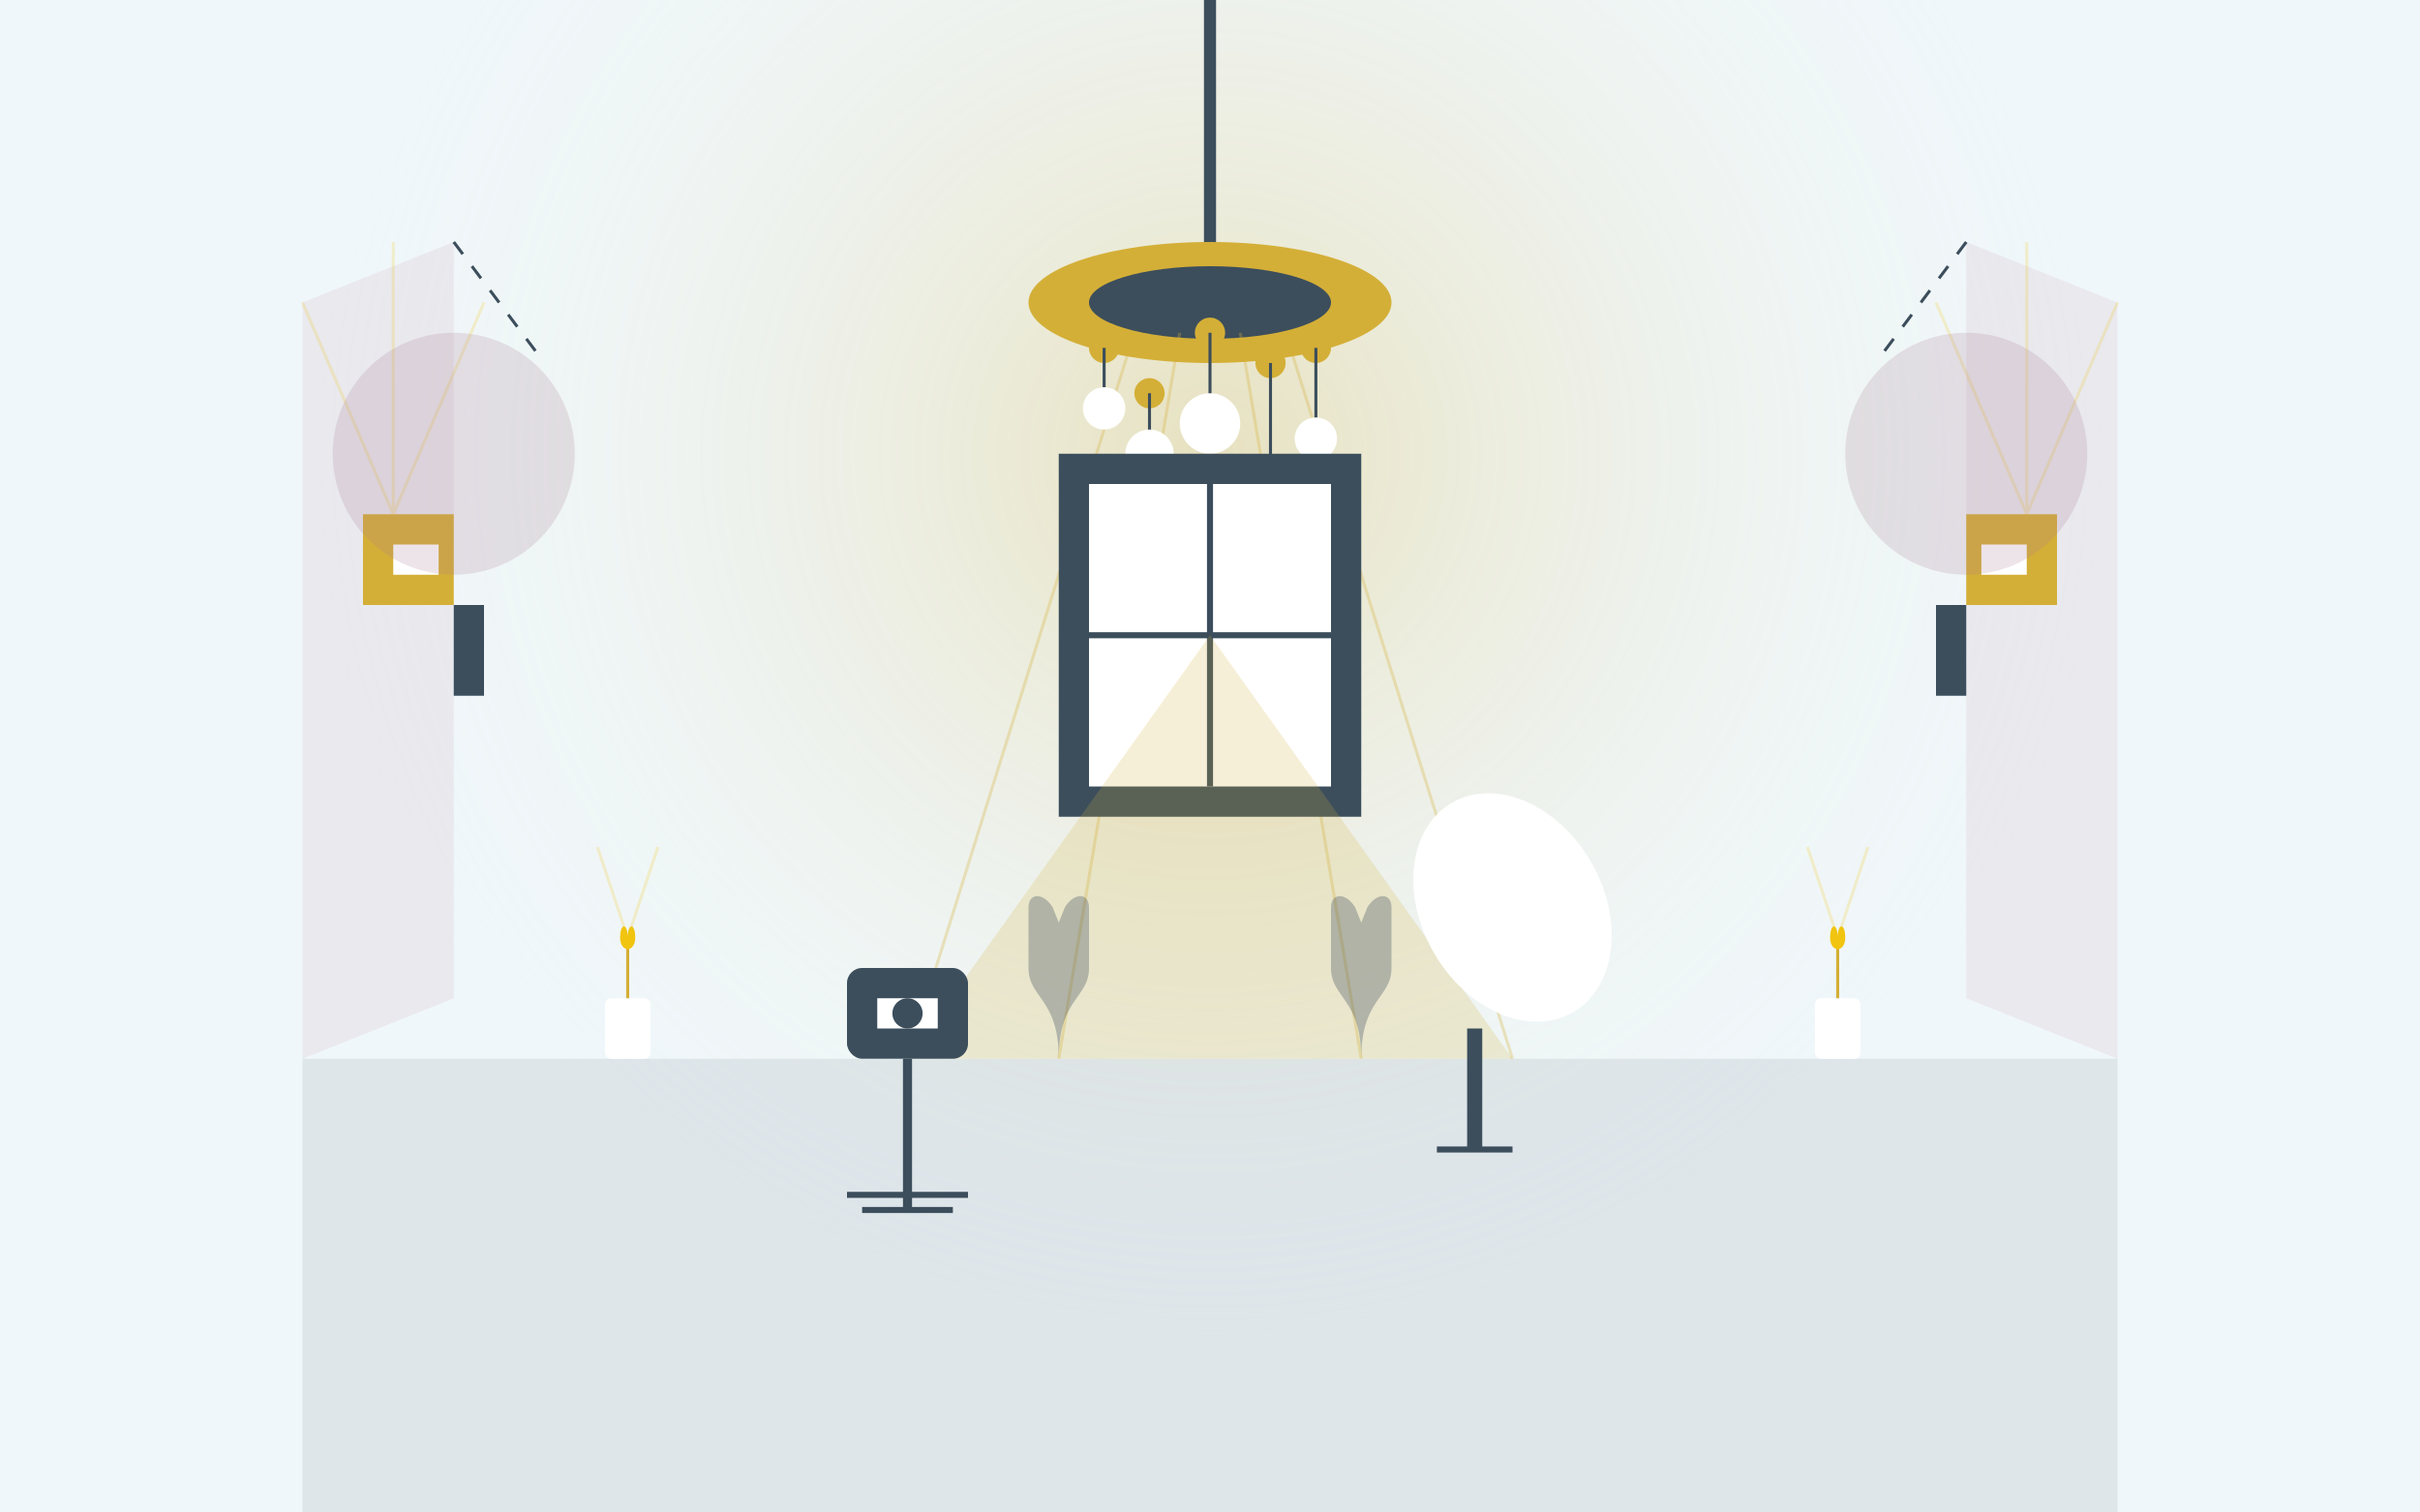 <svg xmlns="http://www.w3.org/2000/svg" width="800" height="500" viewBox="0 0 800 500">
  <style>
    .blog-bg { fill: #f0f7fa; }
    .blog-primary { fill: #a87b92; }
    .blog-secondary { fill: #3c4e5c; }
    .blog-light { fill: #cfb1c1; }
    .blog-white { fill: #ffffff; }
    .blog-gold { fill: #d4af37; }
    .blog-yellow { fill: #f1c40f; }
    .blog-shadow { fill: #2c3e50; opacity: 0.3; }
  </style>
  
  <!-- Background -->
  <rect class="blog-bg" width="800" height="500" />
  
  <!-- Gradient Overlay for Lighting Effect -->
  <defs>
    <radialGradient id="goldLight" cx="400" cy="150" r="300" gradientUnits="userSpaceOnUse">
      <stop offset="0%" stop-color="#d4af37" stop-opacity="0.3"/>
      <stop offset="100%" stop-color="#f0f7fa" stop-opacity="0"/>
    </radialGradient>
  </defs>
  <circle cx="400" cy="150" r="300" fill="url(#goldLight)" />
  
  <!-- Wedding Venue Space -->
  <!-- Floor -->
  <rect class="blog-secondary" x="100" y="350" width="600" height="150" opacity="0.1" />
  
  <!-- Side Walls -->
  <path class="blog-light" d="M100,350 L100,100 L150,80 L150,330 Z" opacity="0.2" />
  <path class="blog-light" d="M700,350 L700,100 L650,80 L650,330 Z" opacity="0.2" />
  
  <!-- Main Light Source - Chandelier -->
  <path class="blog-secondary" d="M400,0 L400,100" stroke="#3c4e5c" stroke-width="4" fill="none" />
  <ellipse class="blog-gold" cx="400" cy="100" rx="60" ry="20" />
  <ellipse class="blog-secondary" cx="400" cy="100" rx="40" ry="12" />
  
  <!-- Chandelier Light Beams -->
  <path class="blog-gold" d="M375,110 L300,350 M390,110 L350,350 M410,110 L450,350 M425,110 L500,350" stroke="#d4af37" stroke-width="1" stroke-opacity="0.3" fill="none" />
  
  <!-- Hanging Light Elements -->
  <circle class="blog-gold" cx="380" cy="130" r="5" />
  <path class="blog-secondary" d="M380,130 L380,150" stroke="#3c4e5c" stroke-width="1" fill="none" />
  <circle class="blog-white" cx="380" cy="150" r="8" />
  
  <circle class="blog-gold" cx="420" cy="120" r="5" />
  <path class="blog-secondary" d="M420,120 L420,160" stroke="#3c4e5c" stroke-width="1" fill="none" />
  <circle class="blog-white" cx="420" cy="160" r="8" />
  
  <circle class="blog-gold" cx="400" cy="110" r="5" />
  <path class="blog-secondary" d="M400,110 L400,140" stroke="#3c4e5c" stroke-width="1" fill="none" />
  <circle class="blog-white" cx="400" cy="140" r="10" />
  
  <circle class="blog-gold" cx="365" cy="115" r="5" />
  <path class="blog-secondary" d="M365,115 L365,135" stroke="#3c4e5c" stroke-width="1" fill="none" />
  <circle class="blog-white" cx="365" cy="135" r="7" />
  
  <circle class="blog-gold" cx="435" cy="115" r="5" />
  <path class="blog-secondary" d="M435,115 L435,145" stroke="#3c4e5c" stroke-width="1" fill="none" />
  <circle class="blog-white" cx="435" cy="145" r="7" />
  
  <!-- Side Wall Sconces -->
  <rect class="blog-secondary" x="150" y="200" width="10" height="30" />
  <path class="blog-gold" d="M150,200 L120,200 L120,170 L150,170 Z" />
  <rect class="blog-white" x="130" y="180" width="15" height="10" />
  <path class="blog-yellow" d="M130,170 L100,100 M130,170 L130,80 M130,170 L160,100" stroke="#f1c40f" stroke-width="1" stroke-opacity="0.2" fill="none" />
  
  <rect class="blog-secondary" x="640" y="200" width="10" height="30" />
  <path class="blog-gold" d="M650,200 L680,200 L680,170 L650,170 Z" />
  <rect class="blog-white" x="655" y="180" width="15" height="10" />
  <path class="blog-yellow" d="M670,170 L700,100 M670,170 L670,80 M670,170 L640,100" stroke="#f1c40f" stroke-width="1" stroke-opacity="0.2" fill="none" />
  
  <!-- Golden Hour Window Light -->
  <rect class="blog-secondary" x="350" y="150" width="100" height="120" />
  <rect class="blog-white" x="360" y="160" width="80" height="100" />
  <line x1="400" y1="160" x2="400" y2="260" stroke="#3c4e5c" stroke-width="2" />
  <line x1="360" y1="210" x2="440" y2="210" stroke="#3c4e5c" stroke-width="2" />
  
  <!-- Golden Hour Light Beam through Window -->
  <path class="blog-gold" d="M400,210 L300,350 L500,350 Z" opacity="0.2" />
  
  <!-- Wedding Photography Equipment -->
  <!-- Camera on Tripod -->
  <rect class="blog-secondary" x="280" y="320" width="40" height="30" rx="5" ry="5" />
  <rect class="blog-white" x="290" y="330" width="20" height="10" />
  <circle class="blog-secondary" cx="300" cy="335" r="5" />
  
  <path class="blog-secondary" d="M300,350 L300,400" stroke="#3c4e5c" stroke-width="3" fill="none" />
  <path class="blog-secondary" d="M285,400 L315,400" stroke="#3c4e5c" stroke-width="2" fill="none" />
  <path class="blog-secondary" d="M280,395 L320,395" stroke="#3c4e5c" stroke-width="2" fill="none" />
  
  <!-- Light Reflector -->
  <ellipse class="blog-white" cx="500" cy="300" rx="30" ry="40" transform="rotate(-30,500,300)" />
  <rect class="blog-secondary" x="485" y="340" width="5" height="40" />
  <path class="blog-secondary" d="M475,380 L500,380" stroke="#3c4e5c" stroke-width="2" fill="none" />
  
  <!-- Couple Silhouette in Beautiful Light -->
  <path class="blog-shadow" d="M350,350 C350,330 340,330 340,320 L340,300 C340,295 345,295 348,300 L350,305 L352,300 C355,295 360,295 360,300 L360,320 C360,330 350,330 350,350" />
  <path class="blog-shadow" d="M450,350 C450,330 440,330 440,320 L440,300 C440,295 445,295 448,300 L450,305 L452,300 C455,295 460,295 460,300 L460,320 C460,330 450,330 450,350" />
  
  <!-- Candle Light Elements -->
  <rect class="blog-white" x="200" y="330" width="15" height="20" rx="2" ry="2" />
  <path class="blog-gold" d="M207.5,330 L207.5,310" stroke="#d4af37" stroke-width="1" fill="none" />
  <path class="blog-yellow" d="M207.5,310 C207.5,305 210,305 210,310 C210,315 205,315 205,310 C205,305 207.5,305 207.5,310" />
  <path class="blog-yellow" d="M207.5,310 L197.5,280 M207.5,310 L217.5,280" stroke="#f1c40f" stroke-width="1" stroke-opacity="0.2" fill="none" />
  
  <rect class="blog-white" x="600" y="330" width="15" height="20" rx="2" ry="2" />
  <path class="blog-gold" d="M607.5,330 L607.5,310" stroke="#d4af37" stroke-width="1" fill="none" />
  <path class="blog-yellow" d="M607.5,310 C607.5,305 610,305 610,310 C610,315 605,315 605,310 C605,305 607.5,305 607.5,310" />
  <path class="blog-yellow" d="M607.5,310 L597.5,280 M607.5,310 L617.5,280" stroke="#f1c40f" stroke-width="1" stroke-opacity="0.2" fill="none" />
  
  <!-- Photography Tips Elements -->
  <ellipse class="blog-primary" cx="150" cy="150" rx="40" ry="40" opacity="0.2" />
  <ellipse class="blog-primary" cx="650" cy="150" rx="40" ry="40" opacity="0.2" />
  
  <!-- Light Direction Indicators -->
  <path class="blog-secondary" d="M150,80 L180,120 M650,80 L620,120" stroke="#3c4e5c" stroke-width="1" stroke-dasharray="5,5" fill="none" />
</svg>
